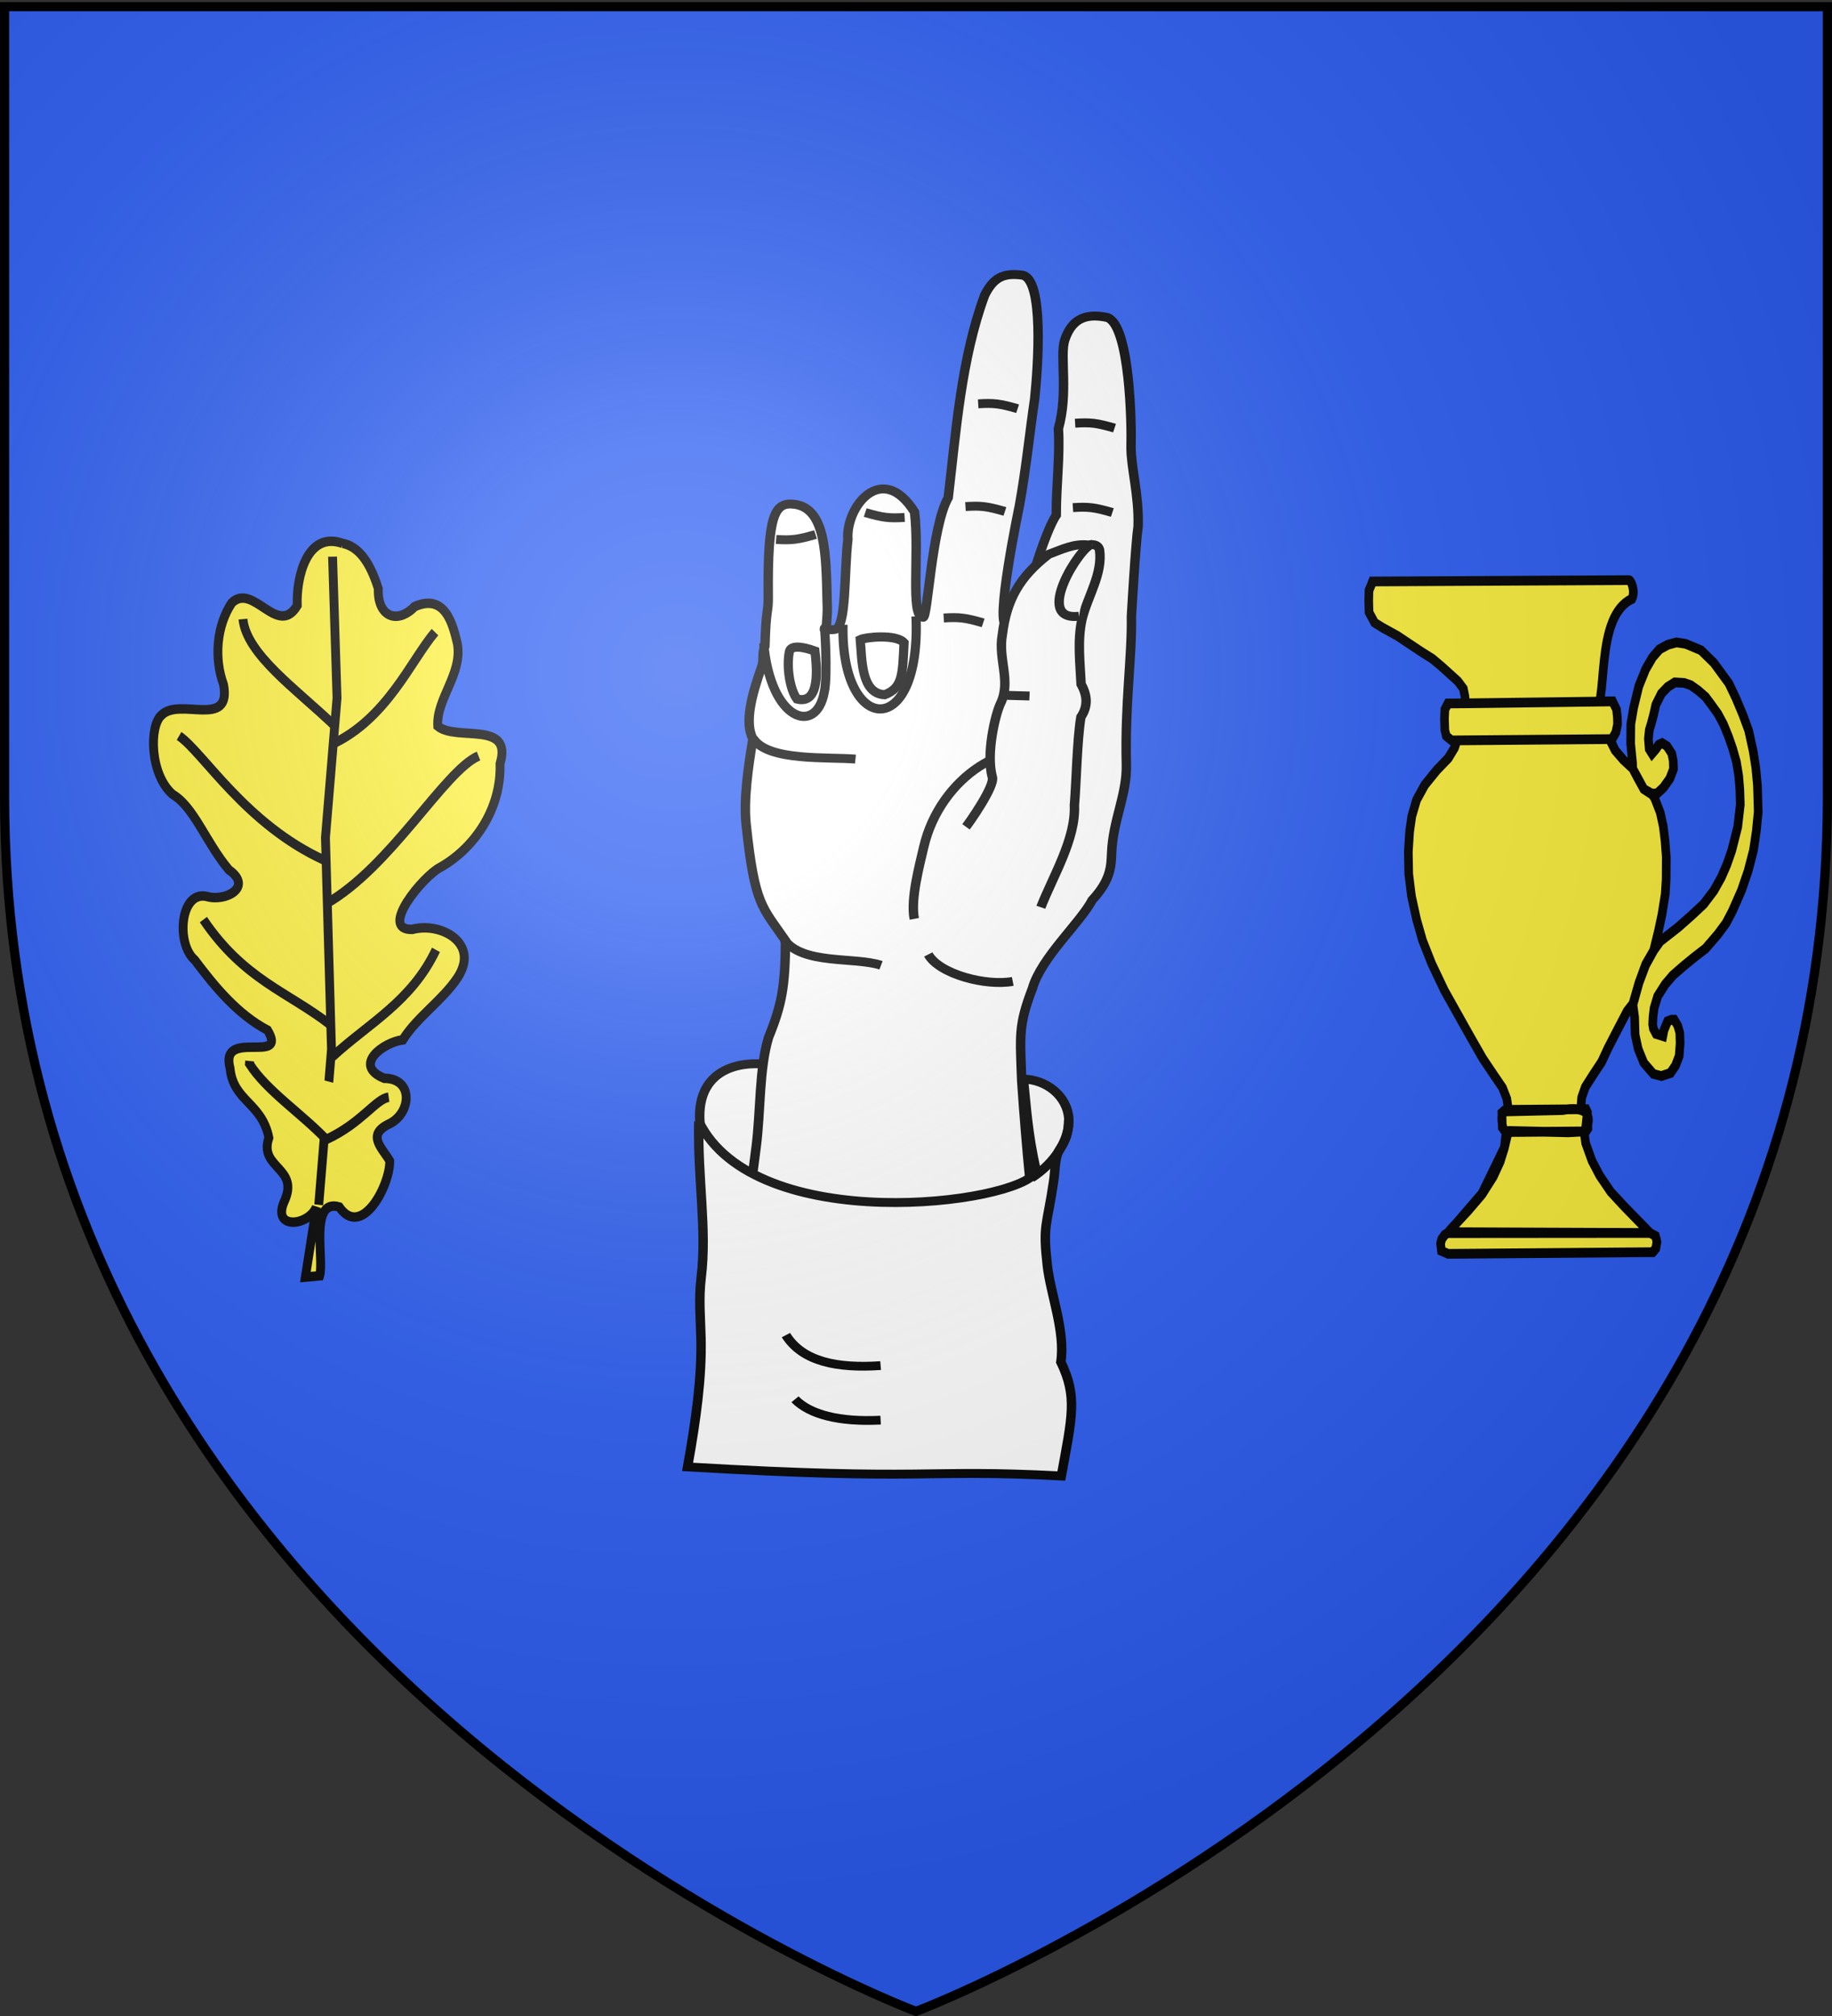 <svg xmlns="http://www.w3.org/2000/svg" xmlns:xlink="http://www.w3.org/1999/xlink" width="600" height="660" version="1.0"><rect width="100%" height="100%" fill="#333333" stroke="none"/><desc>Flag of Canton of Valais (Wallis)</desc><defs><radialGradient xlink:href="#a" id="b" cx="221.445" cy="226.331" r="300" fx="221.445" fy="226.331" gradientTransform="matrix(1.353 0 0 1.349 -77.63 -85.747)" gradientUnits="userSpaceOnUse"/><linearGradient id="a"><stop offset="0" style="stop-color:white;stop-opacity:.314"/><stop offset=".19" style="stop-color:white;stop-opacity:.251"/><stop offset=".6" style="stop-color:#6b6b6b;stop-opacity:.125"/><stop offset="1" style="stop-color:black;stop-opacity:.125"/></linearGradient></defs><g style="display:inline"><path d="M300 658.5s298.5-112.32 298.5-397.772V2.176H1.5v258.552C1.5 546.18 300 658.5 300 658.5" style="fill:#2b5df2;fill-opacity:1;fill-rule:evenodd;stroke:none;stroke-width:1px;stroke-linecap:butt;stroke-linejoin:miter;stroke-opacity:1"/><g style="display:inline"><g style="stroke:#000;stroke-opacity:1;stroke-width:2.099;stroke-miterlimit:4;stroke-dasharray:none"><g style="fill:#fcef3c;display:inline;stroke:#000;stroke-opacity:1;stroke-width:2.099;stroke-miterlimit:4;stroke-dasharray:none"><path d="M-95.745 281.381v-4.679h0z" style="opacity:.615;fill:#fcef3c;fill-opacity:.991;fill-rule:evenodd;stroke:#000;stroke-width:2.099;stroke-linecap:round;stroke-linejoin:round;stroke-miterlimit:4;stroke-dasharray:none;stroke-dashoffset:0;stroke-opacity:1" transform="matrix(1.377 .204 -.181 1.457 -149.712 -462.124)"/><path d="M813.19 250.207z" style="fill:#fcef3c;fill-rule:evenodd;stroke:#000;stroke-width:2.099;stroke-linecap:butt;stroke-linejoin:miter;stroke-opacity:1;stroke-miterlimit:4;stroke-dasharray:none" transform="matrix(1.377 .204 -.181 1.457 -456.39 -492.901)"/><g style="fill:#fcef3c;stroke:#000;stroke-width:3.017;stroke-miterlimit:4;stroke-dasharray:none;stroke-opacity:1"><path d="M713.92 106.309c-12.44-2.796-14.853 12.412-13.806 21.256-5.796 11.033-15.447-5.96-22.236 1.36-4.576 7.796-4.69 18.17-.729 26.288 3.827 13.902-14.63 5.335-20.279 11.766-3.882 3.794-2.551 19.147 5.746 24.806 7.578 3.268 12.455 14.158 20.932 22.106 8.695 4.618-.335 10.382-6.967 9.181-9.092-.854-9.098 16.144-2.393 20.586 7.653 8.01 15.91 15.875 26.423 19.9 7.982 10.482-16.378.842-11.769 13.297 1.892 10.446 11.648 9.913 14.885 20.846-2.809 10.181 11.436 8.35 6.719 19.93-3.335 9.393 9.05 6.707 11.065.524l-1.962 22.625 4.8-.89c1.181-5.244-5.442-24.364 4.906-22.54 8.388 9.574 16.706-8.525 15.962-16.34-2.963-3.904-8.458-7.41-1.359-11.575 7.507-4.028 7.64-15.456-2.558-14.483-11.23-3.091-1.056-11.46 5.328-12.846 4.455-7.952 12.319-13.69 17.008-21.602 6.786-11.726-7.075-17.223-16.526-13.826-11.66 1.48 2.603-17.569 7.993-20.689 11.382-7.516 19.18-21.007 17.588-34.844 3.38-14.408-15.316-5.623-22.013-9.912-1.215-8.713 7.131-17.366 4.607-26.853-1.873-5.452-5.148-15.877-15.408-10.377-5.703 6.497-12.464 4.17-12.734-4.512-2.47-5.64-6.336-12.64-13.223-13.182z" style="fill:#fcef3c;fill-opacity:1;fill-rule:evenodd;stroke:#000;stroke-width:3.017;stroke-linecap:butt;stroke-linejoin:miter;stroke-miterlimit:4;stroke-dasharray:none;stroke-opacity:1" transform="matrix(.96 .101 -.075 1.022 -565.19 -2.86)"/><path d="m722.277 317.364.457-49.797-7.31-67.156.457-44.771-5.025-44.772" style="fill:#fcef3c;fill-rule:evenodd;stroke:#000;stroke-width:3.017;stroke-linecap:butt;stroke-linejoin:miter;stroke-miterlimit:4;stroke-dasharray:none;stroke-opacity:1" transform="matrix(.96 .101 -.075 1.022 -565.19 -2.86)"/><path d="M743.292 280.816c-4.37 1.02-8.452 9.061-20.101 15.533-9.04-7.47-21.36-13.464-27.868-21.472v-.914M723.19 269.852c11.374-11.786 25.449-20.195 32.437-37.462M721.82 259.8c-15.228-9.109-30.456-11.485-45.685-29.237M717.252 221.426c20.962-13.759 36.834-46.313 47.969-52.081M715.881 207.72c-27.793-8.775-44.004-30.382-52.537-34.72M714.968 170.715c18.33-9.98 25.064-29.614 32.436-39.288M715.424 164.32c-13.318-9.983-31.308-19.499-33.35-30.61" style="fill:#fcef3c;fill-rule:evenodd;stroke:#000;stroke-width:3.017;stroke-linecap:butt;stroke-linejoin:miter;stroke-miterlimit:4;stroke-dasharray:none;stroke-opacity:1" transform="matrix(.96 .101 -.075 1.022 -565.19 -2.86)"/></g></g><g style="fill:#fcef3c;stroke:#000;stroke-width:3.289;stroke-miterlimit:4;stroke-dasharray:none;stroke-opacity:1"><g style="fill:#fcef3c;stroke:#000;stroke-width:3.289;stroke-miterlimit:4;stroke-dasharray:none;stroke-opacity:1;display:inline"><path d="m389.475 50.954 97.635.253c.719-.151 2.445 3.733.892 6.356-3.471 1.443-5.85 4.163-7.536 7.526-3.85 7.679-4.094 18.713-5.497 25.576l-.253 1.518h4.805l1.419 2.773.232 2.504v2.504l-.733 2.728-1.502 2.28-.76.501 1.761 3.255 3.005 3.255 3.506 3.005 1.788 3.22 2.218 3.791 2.504 1.503h2.504l2.504-2.003 2.504-3.005 1.502-3.238v-2.772l-.5-2.504-1.744-2.504-1.762-1.001-1.279.5-1.225 1.503-1.503 1.502-1.001-1.502-.206-3.506.447-3.004.76-2.004 1.002-3.004 1.002-3.506 2.244-3.774 2.504-2.235 2.764-1.503 3.505.206 2.504.796 2.763 1.797 2.746 2.21 2.003 2.503 2.504 3.246 2.003 3.533 1.789 4.239 1.43 4.006 1.288 4.507.725 4.775.277 4.74v5.008l-1.216 7.512-2.549 8.013-2.012 4.73-2.236 4.284-3.005 4.507-4.006 4.507-5.008 4.007-5.008 3.8-7.011 4.713-2.504 3.005-3.237 4.757-2.772 6.26-2.504 7.289.5 4.23v6.01l1.002 4.784 2.003 4.73 3.506 3.765 3.004.742 3.506-1.001 2.003-2.504 1.503-3.228.5-4.284v-3.506l-.715-2.504-1.288-2.003h-1.001l-1.503.501-1.502 3.005-.501 2.003-2.504-.724-1.002-1.78-.223-1.502.223-2.504.501-3.005 1.503-4.006 3.004-4.007 3.005-3.005 4.007-3.004 4.256-3.005 4.516-3.005 4.749-4.713 3.3-3.8 2.504-4.007 3.711-7.01 2.728-6.511 2.28-7.011 1.297-6.51.939-6.511v-9.014l-.447-6.01-.787-5.509-1.503-7.01-2.003-5.277-2.504-5.741-2.504-5.008-5.509-7.011-4.73-4.284-5.786-2.227-3.506-.5-3.273.76-3.237 1.52-2.755 2.728-2.754 4.006-2.79 5.741-2.218 7.28-1.225 5.508-.277 6.51.5 6.511v2.003l-3.505-3.005-3.005-3.21-1.717-3.3 1.348-.5h-59.726l-1.002 2.503-2.504 3.506-4.507 4.006-4.748 5.008-3.265 5.008-2.003 5.509-1.001 5.222-.707 6.797-.09 7.512.797 7.512 1.708 8.012 2.012 7.012 3.29 8.012 4.508 9.015 4.766 8.012 4.472 7.512 4.56 7.512 3.229 4.507 4.006 5.509 1.503 3.711.5 3.8h29.547l.501 1.003v5.508l-.742 1.002h-30.307l-1.502-1.503v-5.007l1.001-.778 1.502-.224-1.502.224-1.001.778v5.007l1.502 1.503.5.5-1.502 5.009-1.735 4.507-2.772 5.008-4.507 6.01-5.509 5.508-6.51 6.01-1.502 1.502 77.122.5-9.515-9.014-5.008-5.008-4.007-5.508-2.78-5.008-2.227-6.01-.501-4.006-5.971.263-22.547-.636c-1.61-.045-1.424 3.26-1.998 5.608l-9.015 15.521-13.096 12.973 76.665.826 2.003 1.001.5 2.003-.5 2.28-1.225 1.226h-77.9l-2.504-1.002-.26-2.504.492-1.502 1.27-1.502 1.002-.501 1.502-1.502 6.51-6.01 5.509-5.509 4.507-6.01 2.772-5.007 1.735-4.507 1.503-5.008-1.448-1.225c-.996-2.12-.868-6.243.266-6.258l22.268-.3c5.57-.906 12.764-.488 8.46 7.282l1.002-6.51-.5-1.002h-2.004l.501-4.006 1.502-3.506 3.005-4.006 3.506-4.507 2.504-4.508 4.006-6.51 3.73-6.01 2.28-2.503 2.504-7.012 2.727-6.01 3.282-5.007 2.003-6.51 1.503-5.51 1.502-7.01.5-5.008.287-7.512-.286-5.509-.501-4.775-1.002-4.74-1.933-4.818-.857-1.25-1-.84-2.213-1.138-4.012-6.978-3.506-3.005-3.005-3.296-1.502-3.214v-.5H417.84l-2.003-1.503-.501-2.003V97.46l.255-3.004 1.247-2.004h7.512l54.587-.238-55.378.238-.21-2.504-.501-2.503-2.004-2.504-3.004-2.504-3.005-2.504-3.506-2.705-4.006-2.303-9.014-5.51-5.51-2.78-3.004-1.726-2.003-3.506v-4.006l.229-3.506.773-1.502z" style="fill:#fcef3c;fill-opacity:1;fill-rule:evenodd;stroke:#000;stroke-width:3.289;stroke-linecap:butt;stroke-linejoin:miter;stroke-miterlimit:4;stroke-dasharray:none;stroke-opacity:1;display:inline" transform="matrix(.86 -.007 .028 .967 113.161 143.82)"/></g></g></g><g style="stroke:#000;stroke-opacity:1;stroke-width:2.227;stroke-miterlimit:4;stroke-dasharray:none"><path d="M271.76 166.409c-1.284 9.238 2.758 19.796 16.583 16.075 15.924-9.28 17.125-15.862 21.231-17.803-11.093 4.715-31.73.174-37.814 1.728z" style="fill:#fff;fill-opacity:1;fill-rule:evenodd;stroke:#000;stroke-width:2.099;stroke-linecap:butt;stroke-linejoin:miter;stroke-miterlimit:4;stroke-dasharray:none;stroke-opacity:1;display:inline" transform="matrix(-.204 1.377 -1.457 -.181 554.131 5.309)"/><g style="fill:#fff;fill-opacity:1;stroke-width:4.68;stroke-miterlimit:4;stroke-dasharray:none;display:inline;stroke:#000;stroke-opacity:1"><path d="M394.023 217.362c-20.729-3.286-46.148-3.185-77.332-8.357-15.839-2.627-29.75 2.556-47.219.739-6.883-.716-14.055-1.528-25.584 6.12-12.41 4.137-33.238 20.906-49.785 22.974-20.364 4.306-25.323 2.605-48.936-1.514-157.218-32.769-60.274-28.302-180.87-15.651-13.071 22.887-45.252 92.844-20.976 119.156 131.878 22.75 16.924 20.05 150.116 22.434 19.368.347 41.057 4.314 58.051 1.93 17.826-4.127 27.508-4.497 51.47-1.257 16.321 14.088 16.298 17.728 57.982 27.914 12.53 3.062 29.908 3.207 44.873 2.921 7.846 5.375 22.552 3.88 38.22.93 3.553-.669 7.154 1.01 10.736-.067 20.866 2.382 17.167.675 26.075 2.014 42.985 6.463 49.673 3.778 49.673-6.243-.227-15.783-24.033-19.13-49.134-23.231-12.736-2.452-14.91.81-13.42-5.586 1.077-5.929 30.338-.46 47.659.022 17.036 3.579 43.296-11.115 18.61-30.816-21.675-5.59-54.66-5.443-54.189-11.885-1.053-2.498 47.463 2.486 63.888-3.65 35.119 1 72.982 3.792 107.53-3.092 9.624-3.013 13.093-7.336 12.923-17.302-1.27-10.852-45.946-14.171-63.468-14.931-17.605 0-37.08-.901-56.641-.303 0 0-65.708 3.699-62.8-2.748-.849-.235-3.952-4.192.935-5.003 14.87-2.466 49.32-6.383 59.315-11.1 15.406 2.2 30.828 2.418 45.123 5.28 19.298-2.35 38.114 4.748 46.488 3.392 12.985-2.101 15.292-9.988 14.531-19.256-2.438-11.883-54.824-20.054-65.965-21.267-10.591-1.463-24.376-7.455-40.641-9.277-9.18 0-47.238-3.29-47.238-3.29z" style="fill:#fff;fill-opacity:1;fill-rule:evenodd;stroke:#000;stroke-width:4.68;stroke-linecap:butt;stroke-linejoin:miter;stroke-miterlimit:4;stroke-dasharray:none;stroke-opacity:1" transform="matrix(.092 -.618 -.653 -.081 476.238 462.862)"/><path d="M196.313 315.094c2.842 13.474-5.003 38.831 7.2 49.657M196.44 249.04c-4.315 12.775-.997 36.667 8.557 43.578M373.485 245.526c4.564 12.17 7.362 24.246 5.84 33.374M381.008 289.89c1.52 9.128 1.52 12.17 0 19.777M315.704 241.004c10.647 27.601-17.769 58.931-55.265 61.73-9.43.704-27.734 2.795-37.836-.624" style="fill:#fff;fill-opacity:1;fill-rule:evenodd;stroke:#000;stroke-width:4.68;stroke-linecap:butt;stroke-linejoin:miter;stroke-miterlimit:4;stroke-dasharray:none;stroke-opacity:1" transform="matrix(.092 -.618 -.653 -.081 476.238 462.862)"/><path d="M236.809 240.638c17.22-3.798 37.885-12.246 55.171-9.054 12.465.746 33.882 3.45 46.369 3.27 5.732-2.644 11.33-1.879 17.076 2.302 11.104 2.076 22.46 5.094 33.85 4.322 12.474-1.102 24.95-6.996 37.28-3.535 1.888.816 2.865 2.48 1.743 5.887.052 7.048-4.142 12.9-7.356 18.75-13.844 12.967-26.587 17.436-44.985 16.994-12.612.43-23.625-7.825-35.691-4.162-5.805 1.762-27.215 3.58-38.922-1.362-4.63-1.955-25.445 8.157-27.514 9.354" style="fill:#fff;fill-opacity:1;fill-rule:evenodd;stroke:#000;stroke-width:4.68;stroke-linecap:butt;stroke-linejoin:miter;stroke-miterlimit:4;stroke-dasharray:none;stroke-opacity:1" transform="matrix(.092 -.618 -.653 -.081 476.238 462.862)"/><path d="M390.638 243.191c-5.793 22.566 37.175 4.23 38.298-1.276M344.68 274.468l1.277-12.766M440.37 287.336c1.52 9.128 1.52 12.171 0 19.778M494.625 288.613c1.52 9.128 1.52 12.17 0 19.777M446.752 234.358c1.522 9.128 1.522 12.17 0 19.777M490.795 239.464c1.521 9.128 1.521 12.17 0 19.777M301.91 342.791c-.543 13.462-6.896 43.014 4.077 51.817" style="fill:#fff;fill-opacity:1;fill-rule:evenodd;stroke:#000;stroke-width:4.68;stroke-linecap:butt;stroke-linejoin:miter;stroke-miterlimit:4;stroke-dasharray:none;stroke-opacity:1" transform="matrix(.092 -.618 -.653 -.081 476.238 462.862)"/><path d="M320.24 118.528c40.798-1.767 39.078 24.754 2.731 23.899M325.02 148.572c-5.235 0 14.931-1.27 20.01 0 14.253 2.545 9.622 17.618-16.03 19.832" style="fill:none;fill-rule:evenodd;stroke:#000;stroke-width:3;stroke-linecap:butt;stroke-linejoin:miter;stroke-miterlimit:4;stroke-dasharray:none;stroke-opacity:1" transform="matrix(0 1 -1 0 418.528 -118.45)"/><path d="M328.864 122.447c-2.92 2.658-1.771 12.822-1.009 14.339 6.463-.581 17.697-.233 18.036-8.016-2.26-5.884-6.587-5.844-17.027-6.323zM331.583 151.63c-1.645 4.548-1.833 7.96.221 8.372 5.14 1.027 12.496-.24 15.483-2.48 1.997-7.865-10.866-6.478-15.704-5.892z" style="fill:none;fill-rule:evenodd;stroke:#000;stroke-width:3;stroke-linecap:butt;stroke-linejoin:miter;stroke-miterlimit:4;stroke-dasharray:none;stroke-opacity:1" transform="matrix(0 1 -1 0 418.528 -118.45)"/><path d="M416.156 378.899c-3.828 8.379-4.616 11.311-5.119 19.06M430.777 356.062c-1.52-9.128-1.52-12.171 0-19.778" style="fill:#fff;fill-opacity:1;fill-rule:evenodd;stroke:#000;stroke-width:4.68;stroke-linecap:butt;stroke-linejoin:miter;stroke-miterlimit:4;stroke-dasharray:none;stroke-opacity:1;display:inline" transform="matrix(.092 -.618 -.653 -.081 476.238 462.862)"/></g><path d="M275.561 101.487c.779 0 3.623-.746 7.132.94 1.98.951 4.81.384 7.883.384 10.788 0 10.28 1.015 19.7-1.34 6.72-1.68 14.86-6.164 22.208-6.164 7.608-4.82 12.392-4.284 26.596-3.83 2.344 31.054 5.008 28.75 8.727 82.789-11.493-.326-21.303-.221-30.337 1.235-4.732.763-9.151 1.826-14.261 1.954-11.564.288-22.75 4.007-36.372 5.624 25.384-16.322 10.204-72.864 1.943-76.147-9.05 3.294-14.842 4.303-21.25 5.905-.56-4.993 2.576-10.272 8.031-11.35z" style="fill:#fff;fill-opacity:1;fill-rule:evenodd;stroke:#000;stroke-width:2.099;stroke-linecap:butt;stroke-linejoin:miter;stroke-miterlimit:4;stroke-dasharray:none;stroke-opacity:1;display:inline" transform="matrix(-.204 1.377 -1.457 -.181 554.131 5.309)"/><path d="M290.386 107.816c-4.21-4.727-10.148-7.104-14.59-6.329" style="fill:none;fill-rule:evenodd;stroke:#000;stroke-width:2.099;stroke-linecap:butt;stroke-linejoin:miter;stroke-miterlimit:4;stroke-dasharray:none;stroke-opacity:1;display:inline" transform="matrix(-.204 1.377 -1.457 -.181 554.131 5.309)"/><path d="M386.213 114.404c3.33-3.936 4.389-10.878 2.553-20.464M370.352 118.692c6.19-4.78 6.786-13.085 4.694-22.888" style="fill:none;fill-rule:evenodd;stroke:#000;stroke-width:2.227;stroke-linecap:butt;stroke-linejoin:miter;stroke-miterlimit:4;stroke-dasharray:none;stroke-opacity:1" transform="matrix(-.189 1.278 -1.394 -.174 492.843 -15.568)"/></g></g></g><path d="M300 658.5s298.5-112.32 298.5-397.772V2.176H1.5v258.552C1.5 546.18 300 658.5 300 658.5" style="opacity:1;fill:url(#b);fill-opacity:1;fill-rule:evenodd;stroke:none;stroke-width:1px;stroke-linecap:butt;stroke-linejoin:miter;stroke-opacity:1"/><path d="M300 658.5S1.5 546.18 1.5 260.728V2.176h597v258.552C598.5 546.18 300 658.5 300 658.5z" style="opacity:1;fill:none;fill-opacity:1;fill-rule:evenodd;stroke:#000;stroke-width:3;stroke-linecap:butt;stroke-linejoin:miter;stroke-miterlimit:4;stroke-dasharray:none;stroke-opacity:1"/></svg>